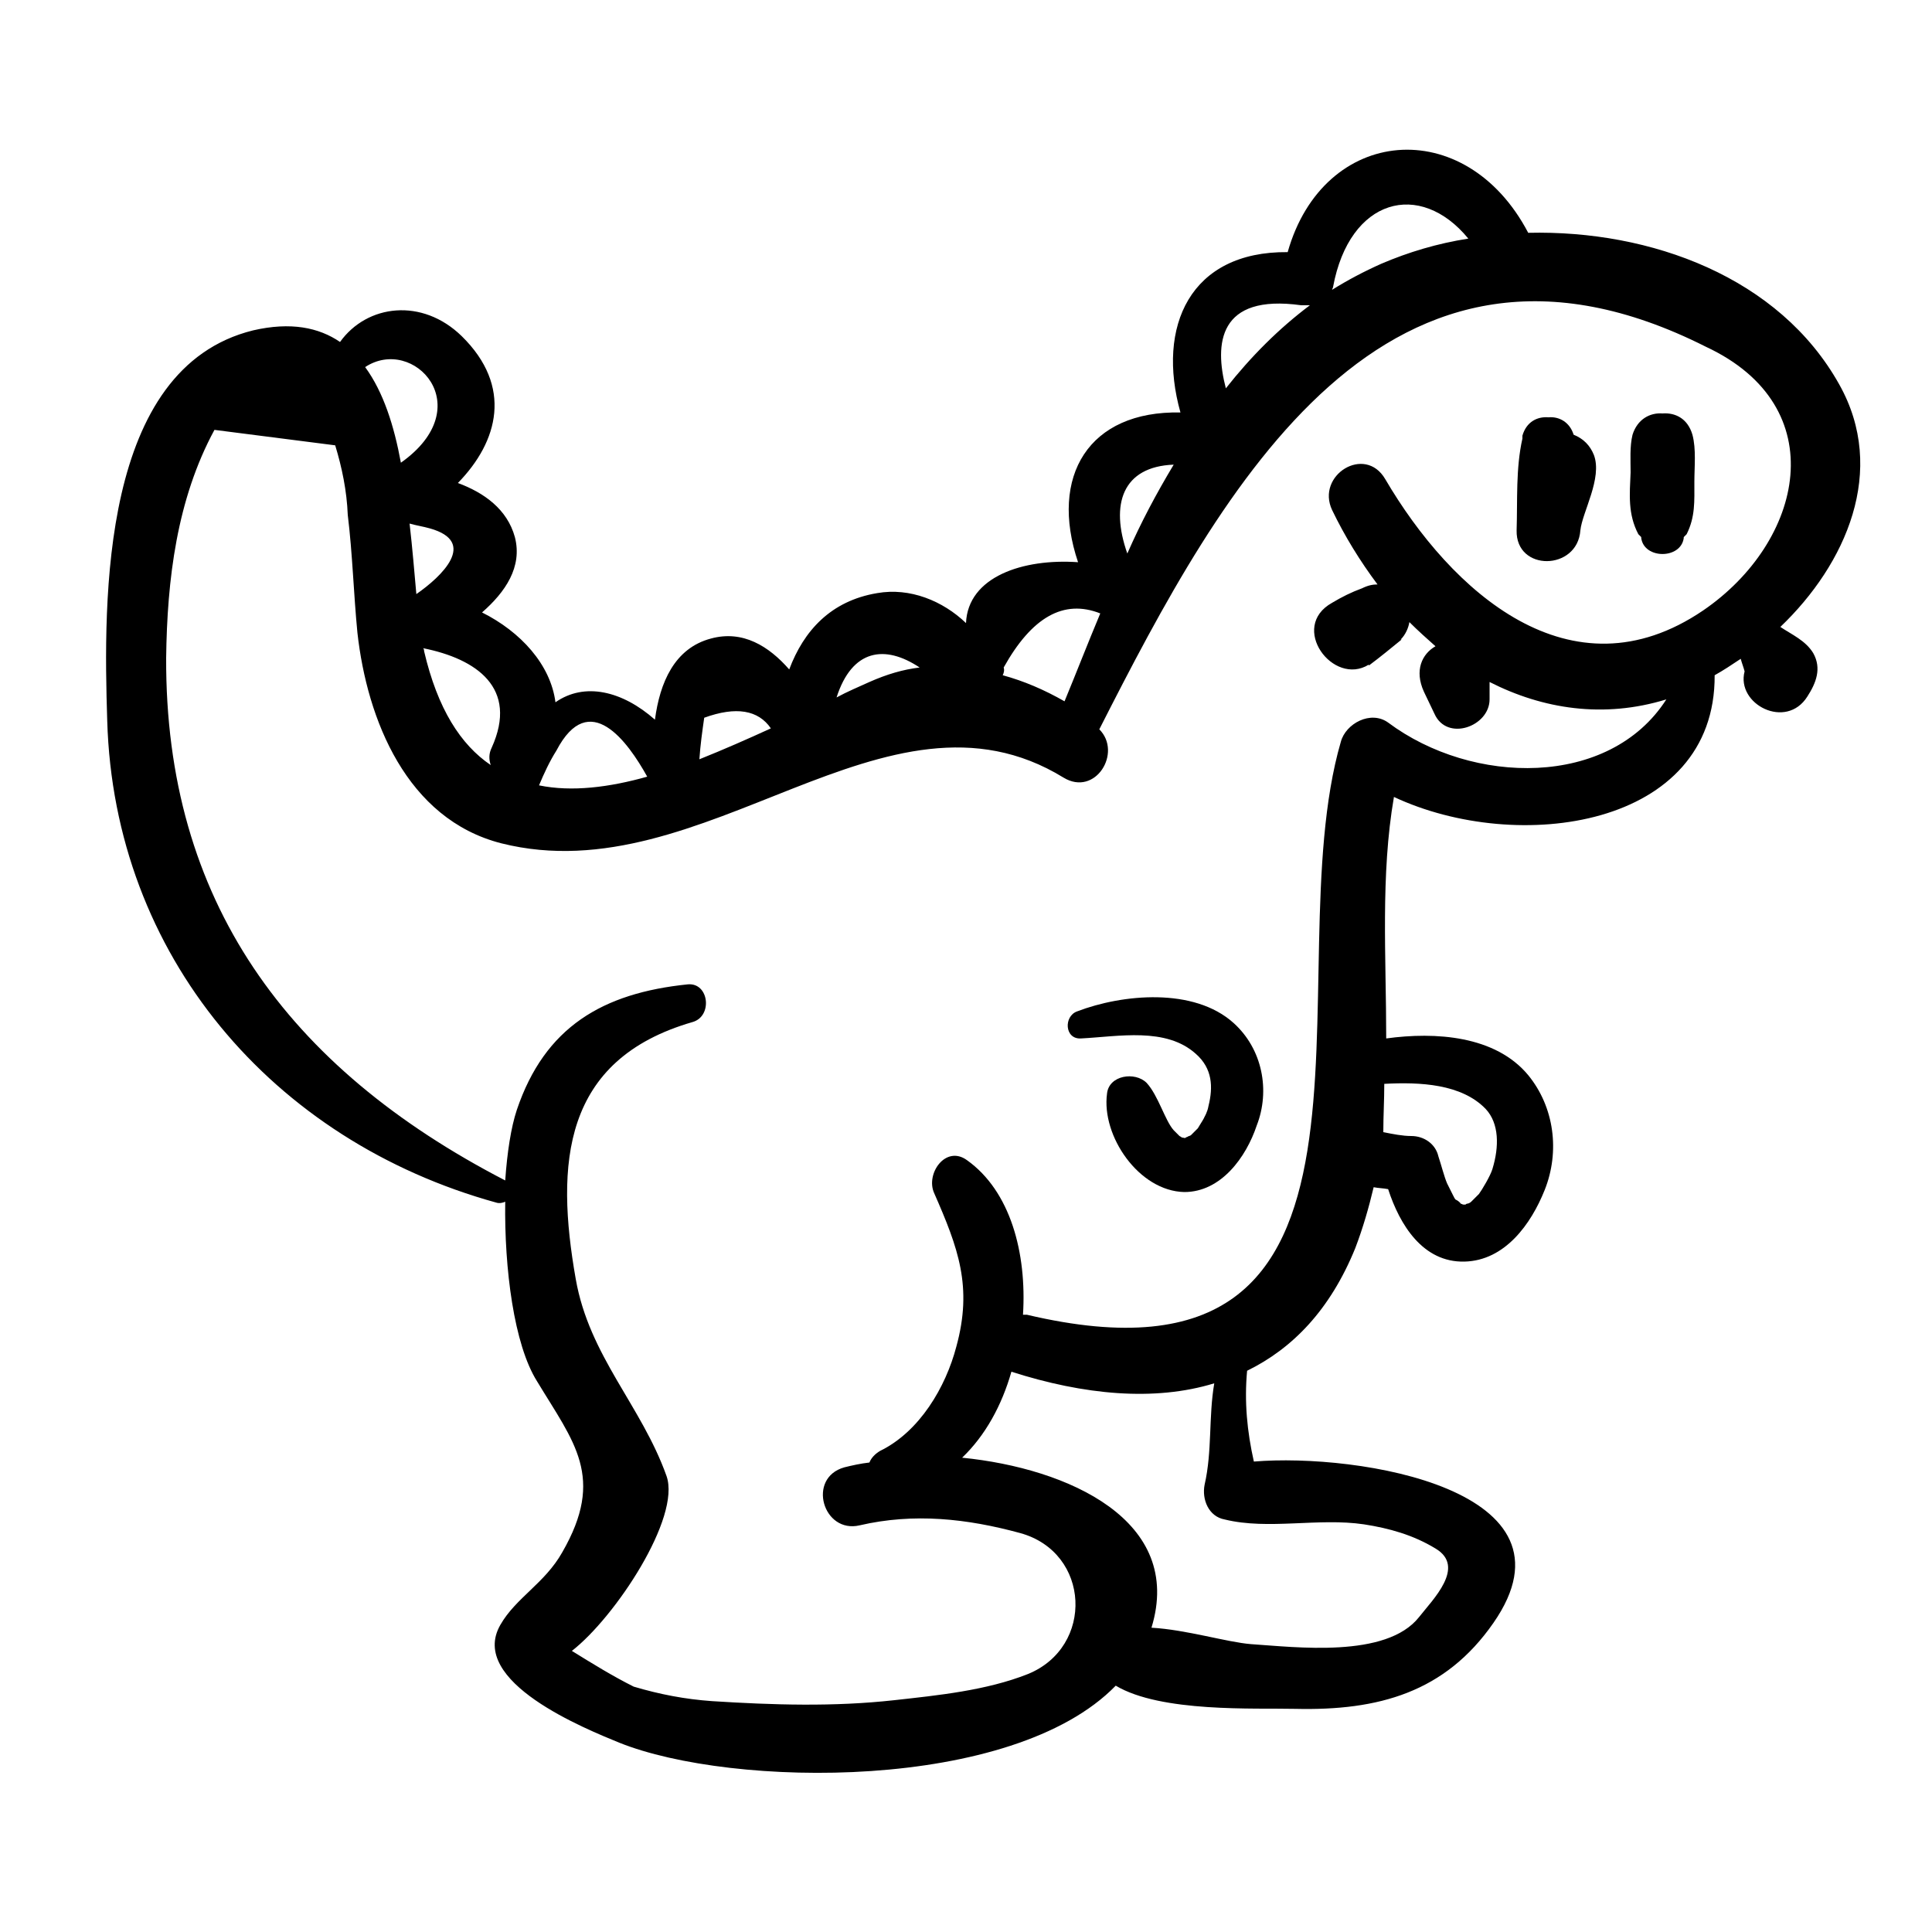 <?xml version="1.0" encoding="UTF-8"?>
<!-- Generator: Adobe Illustrator 27.9.0, SVG Export Plug-In . SVG Version: 6.00 Build 0)  -->
<svg xmlns="http://www.w3.org/2000/svg" xmlns:xlink="http://www.w3.org/1999/xlink" version="1.1" id="Layer_1" x="0px" y="0px" viewBox="0 0 200 200" style="enable-background:new 0 0 200 200;" xml:space="preserve">
<g>
	<path d="M184.3,64.9c6.8-6.5,11.1-16.2,6.1-25.1c-6.2-11.1-19.5-16-32.2-15.7c-6.5-12.4-21.2-11.1-24.9,2   c-10.1-0.1-13.6,7.7-11.1,16.6c-9.5-0.2-13.6,6.6-10.6,15.5c-5.7-0.4-11.4,1.5-11.6,6.3c-2.4-2.3-5.8-3.7-9.2-3.1   c-4.8,0.8-7.6,3.9-9.1,7.9c-2.1-2.4-4.8-4.1-8.1-3.2c-3.8,1-5.3,4.6-5.8,8.4c-3.4-3-7.3-3.9-10.3-1.8c-0.5-3.9-3.6-7.3-7.6-9.3   c2.4-2.1,4.2-4.7,3.4-7.8c-0.8-2.9-3.2-4.6-5.9-5.6c4.2-4.3,5.7-10,0.4-15.2c-4.1-4-9.8-3.3-12.6,0.6c-2.2-1.5-5.1-2.1-9-1.2   C10.4,38.1,10.7,62,11.1,74.6c0.7,24.3,17.1,43.5,40.3,49.9c0.3,0.1,0.7,0,0.9-0.1c-0.1,6.9,0.9,14.8,3.3,18.6   c3.8,6.3,7.1,9.9,2.6,17.7c-1.8,3.2-4.8,4.7-6.4,7.5c-3.4,5.9,8.9,10.8,12.3,12.2c11.7,4.7,40.7,5.1,51.4-5.9   c4.7,2.8,14.4,2.3,18.6,2.4c8.6,0.2,15.5-1.7,20.5-8.9c9.6-13.8-14-17.6-24.8-16.7c-0.7-3.1-1-6.2-0.7-9.4   c4.7-2.3,8.6-6.3,11.2-12.7c0.8-2.1,1.4-4.2,1.9-6.3c0.5,0.1,1,0.1,1.5,0.2c1.2,3.7,3.6,7.6,7.9,7.5c4.2-0.1,6.9-3.9,8.3-7.4   c1.6-4,1-8.6-1.7-11.9c-3.4-4.1-9.6-4.5-14.7-3.8c0-8.4-0.6-16.9,0.8-25c12.8,6,33.3,3.2,33.2-12.6c0.9-0.5,1.8-1.1,2.7-1.7   c0.1,0.4,0.3,0.9,0.4,1.3c-0.9,3.4,4.3,6.1,6.5,2.6c0.9-1.4,1.5-2.9,0.6-4.5C186.9,66.3,185.5,65.7,184.3,64.9z M152,24.7   c-3.2,0.5-6.2,1.4-9,2.6c-1.8,0.8-3.5,1.7-5.1,2.7c0-0.1,0.1-0.2,0.1-0.3C139.7,20.5,147,18.6,152,24.7z M134.7,31.6   c0.3,0,0.6,0,0.9,0c-3.2,2.4-6.1,5.3-8.7,8.6C125.7,35.6,126.1,30.4,134.7,31.6z M121.5,48.1c-1.8,3-3.4,6-4.8,9.2   C114.9,52.2,116.2,48.3,121.5,48.1z M113.9,63.5c-1.3,3.1-2.5,6.2-3.7,9.1c-2.1-1.2-4.2-2.1-6.4-2.7c0.1-0.2,0.2-0.5,0.1-0.8   C106.8,63.9,110.1,62,113.9,63.5z M95.2,69.1c-1.7,0.2-3.4,0.7-5.2,1.5c-1.1,0.5-2.3,1-3.4,1.6C88.2,67.2,91.6,66.7,95.2,69.1z    M72.9,74.3c3.3-1.2,5.6-0.8,6.9,1.1c-2.4,1.1-4.9,2.2-7.4,3.2C72.5,77.1,72.7,75.7,72.9,74.3z M57.6,77.7c3.4-6.5,7.4-0.9,9.4,2.7   c-3.9,1.1-7.8,1.6-11.2,0.9C56.3,80.1,56.9,78.8,57.6,77.7z M50.9,77.4c-0.3,0.6-0.3,1.2-0.1,1.8c-3.1-2.1-5.5-5.8-6.9-11.8   c0-0.1,0-0.2-0.1-0.3C49.3,68.2,53.7,71.2,50.9,77.4z M43.1,61.5c-0.2-2.2-0.4-4.7-0.7-7.3c0.7,0.2,1.4,0.3,2.1,0.5   C49.5,56.1,45.7,59.7,43.1,61.5z M41.5,47.9c-0.7-3.8-1.8-7.3-3.7-9.9C42.8,34.7,49.7,42.1,41.5,47.9z M141.2,157.8   c2.6,0.4,5.1,1.1,7.4,2.5c3.2,1.9-0.3,5.3-1.7,7.1c-3.4,4.3-12.8,3.1-17.4,2.8c-2.5-0.2-6.7-1.5-10.3-1.7   c3.4-11.1-8.6-16.5-19.6-17.6c2.4-2.3,4.1-5.4,5.1-8.9c7.5,2.4,14.8,3.1,21,1.2c-0.6,3.5-0.2,7-1,10.5c-0.3,1.5,0.4,3.3,2.1,3.6   C131.3,158.4,136.5,157.1,141.2,157.8z M143.3,112.2c3.7-0.2,8,0,10.5,2.6c1.4,1.5,1.4,3.9,0.7,6.2c-0.2,0.7-1.1,2.2-1.4,2.6   c-0.2,0.2-0.4,0.4-0.6,0.6c-0.1,0.1-0.1,0.1-0.1,0.1s0,0-0.1,0.1s-0.3,0.2-0.4,0.2c0,0-0.1,0-0.2,0.1h-0.1h-0.1   c-0.1,0-0.2-0.1-0.3-0.1c0-0.1-0.4-0.4-0.5-0.4c-0.2-0.3,0,0.1-0.3-0.5c-0.2-0.4-0.4-0.8-0.6-1.2c-0.3-0.7-0.6-1.9-0.9-2.8   c-0.3-1.3-1.5-2.1-2.8-2.1c-0.9,0-1.9-0.2-2.9-0.4C143.2,115.5,143.3,113.9,143.3,112.2z M176.3,63.2c-13.7,9.3-26.1-2-32.9-13.6   c-2.1-3.6-7.2-0.4-5.5,3.2c1.3,2.7,2.9,5.3,4.7,7.7c-0.5,0-1,0.1-1.6,0.4c-1.1,0.4-2.1,0.9-3.1,1.5c-4.5,2.5,0.1,8.7,3.8,6.4   c0,0,0,0,0,0.1c1.2-0.9,2.3-1.8,3.4-2.7c0,0,0,0-0.1,0c0.5-0.5,0.8-1.2,0.9-1.8c0.9,0.9,1.8,1.7,2.7,2.5c-1.4,0.8-2.2,2.5-1.2,4.7   c0.4,0.8,0.7,1.5,1.1,2.3c1.3,2.9,5.7,1.3,5.7-1.5c0-0.4,0-0.9,0-1.3c0-0.1,0-0.3,0-0.5c5.5,2.8,11.8,3.8,18.3,1.8   c-5.9,9.2-20.1,8.9-28.8,2.4c-1.8-1.3-4.4,0.1-4.9,2c-7,24.1,8.6,69-32.5,59.3c-0.1,0-0.2,0-0.4,0c0.4-6.4-1.3-12.8-5.8-16   c-2.2-1.6-4.3,1.4-3.4,3.4c2.5,5.7,4,9.7,2.3,15.9c-1.1,4.2-3.8,8.8-7.9,10.8c-0.5,0.3-0.9,0.7-1.1,1.2c-0.9,0.1-1.8,0.3-2.6,0.5   c-3.9,1.1-2.2,6.9,1.6,6c5.6-1.3,11.1-0.7,16.6,0.8c7.3,2,7.7,11.8,0.8,14.6c-4.3,1.7-9.3,2.2-13.8,2.7c-6.3,0.7-12.6,0.5-18.9,0.1   c-2.8-0.2-5.4-0.7-8.1-1.5c-2.2-1.1-4.3-2.4-6.4-3.7c4.5-3.5,11.3-13.8,9.8-18.1c-2.6-7.3-8-12.4-9.4-20.4   c-2.1-11.9-1.4-22.7,12.1-26.6c2.1-0.6,1.7-4.1-0.5-3.9c-8.8,0.9-14.8,4.4-17.7,13c-0.6,1.8-1,4.4-1.2,7.3   c-22.6-11.7-35.2-29-35.1-54.1c0.1-8.1,1.1-16.4,5-23.6l12.5,1.6c0.7,2.3,1.2,4.7,1.3,7.2c0.5,4.1,0.6,8.1,1,12.2   c1,9,5.1,19.3,14.9,21.8c21.1,5.3,39.8-18.1,58.2-6.8c3.3,2,6.1-2.6,3.7-5c12.8-25.2,29.7-56.3,62.8-39.6   C189.9,42.1,186.7,56.1,176.3,63.2z"></path>
	<g>
		<path d="M127.7,105.9c-4.1-3.7-11.5-3-16.2-1.2c-1.4,0.5-1.3,2.9,0.4,2.8c3.9-0.2,8.8-1.2,11.9,1.6c1.7,1.5,1.8,3.4,1.3,5.4    c-0.1,0.6-0.4,1.1-0.4,1.1c-0.1,0.3-1,1.6-0.6,1.1c-0.2,0.2-0.4,0.4-0.6,0.6c-0.1,0.1-0.1,0.1-0.2,0.2l0,0    c-0.1,0.1-0.3,0.1-0.4,0.2c0,0-0.1,0-0.2,0.1c0,0,0,0-0.1,0c0,0-0.4-0.1-0.2,0l0,0l0,0c0,0,0,0,0.1,0l0,0c0,0,0,0-0.1,0    s-0.1,0-0.2,0c0.1,0,0.1,0,0.2,0c-0.1-0.1-0.3-0.2-0.3-0.2c-0.2-0.2-0.4-0.4-0.6-0.6c-0.9-1-1.6-3.6-2.8-4.9    c-1.2-1.2-3.9-0.8-4.1,1.1c-0.6,4.4,3.3,10.1,8,10.2c3.8,0,6.4-3.6,7.5-6.9C131.5,112.9,130.7,108.6,127.7,105.9z"></path>
		<polygon points="122.6,117.8 122.6,117.8 122.6,117.8   "></polygon>
	</g>
	<path d="M175.4,49.9c0-1.6,0.2-3.4-0.2-4.9c-0.5-1.7-1.8-2.3-3.1-2.2c-1.3-0.1-2.6,0.6-3.1,2.2c-0.3,1.2-0.2,2.7-0.2,3.9   c-0.1,2.3-0.3,4.3,0.8,6.4c0.1,0.1,0.2,0.2,0.3,0.3v0.1c0.3,2.2,4.1,2.2,4.4,0v-0.1c0.1-0.1,0.2-0.2,0.3-0.3   C175.5,53.5,175.4,51.9,175.4,49.9z"></path>
	<path d="M165,47.1c-0.4-1-1.1-1.7-2.1-2.1c-0.4-1.3-1.5-1.9-2.6-1.8c-1.2-0.1-2.3,0.5-2.7,1.9c0,0.1,0,0.1,0,0.2v0.1   c-0.7,3.1-0.5,6.4-0.6,9.5c-0.1,4.3,6.3,4.2,6.6,0C163.8,53,165.9,49.5,165,47.1z"></path>
</g>
</svg>
